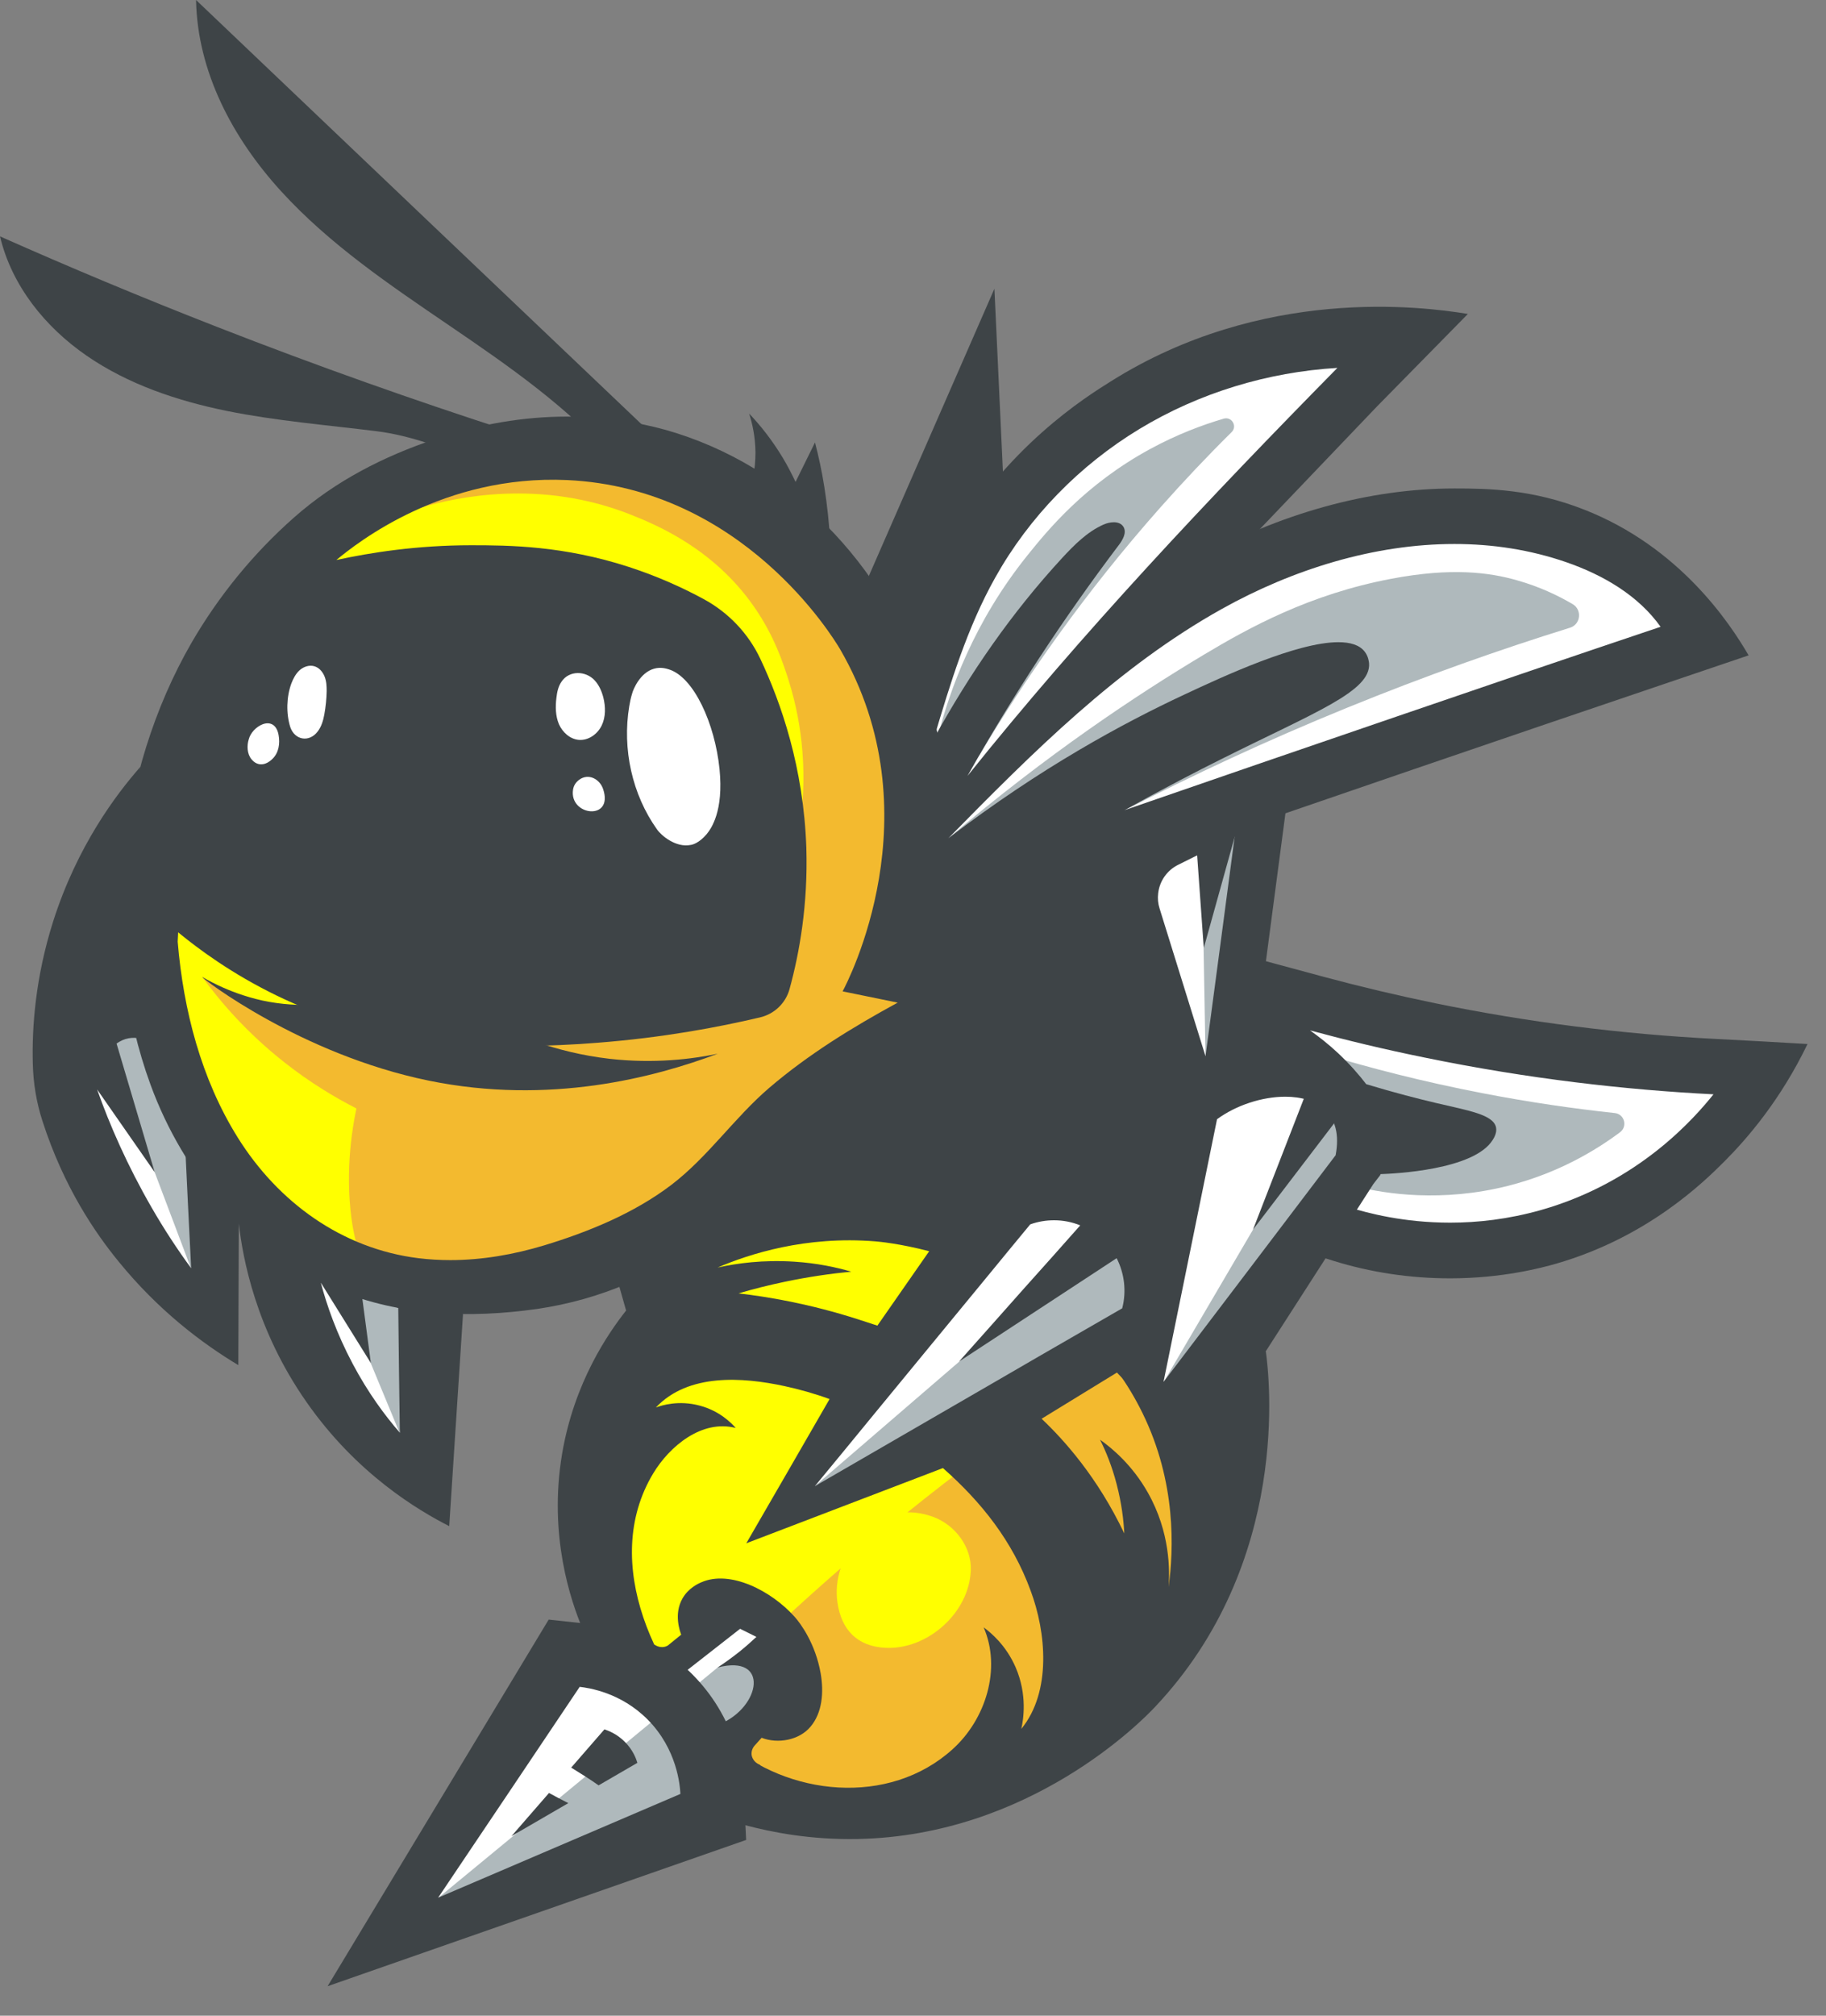 <svg width="58" height="64" viewBox="0 0 58 64" fill="none" xmlns="http://www.w3.org/2000/svg">
<rect x="0" y="0" width="58" height="64" fill="#808080" stroke="none"/>
<path d="M21.395 40.361C21.38 41.213 21.224 41.812 20.606 42.845C19.786 44.21 19.444 45.801 19.303 47.373C19.077 49.871 19.65 52.486 21.149 54.49C22.653 56.495 25.137 57.805 27.637 57.618C29.041 57.512 30.373 56.963 31.611 56.298C33.643 55.211 35.519 53.76 36.842 51.871C39.12 48.612 39.477 44.109 37.752 40.523C36.027 36.941 32.667 34.619 28.703 34.378C29.317 31.673 29.745 28.892 29.564 26.122C29.383 23.352 28.563 20.571 26.883 18.365C25.027 15.927 22.15 14.3 19.112 13.968C16.074 13.635 12.911 14.602 10.577 16.582C8.892 18.012 7.654 19.906 6.669 21.886C5.542 24.157 4.707 26.621 4.612 29.159C4.436 33.859 7.162 39.087 11.879 40.462C15.34 41.475 18.091 39.586 21.365 39.022C21.38 39.556 21.405 39.984 21.395 40.361Z" fill="#FFFF00"/>
<path d="M29.176 24.999C28.703 22.274 29.538 19.418 31.123 17.156C32.707 14.895 34.995 13.187 37.47 11.963C39.492 10.966 41.816 10.261 43.989 10.865C42.173 13.157 40.392 15.469 38.577 17.761C41.247 16.808 44.009 16.219 46.83 16.491C49.652 16.763 52.468 18.058 54.113 20.375C50.602 21.327 47.142 22.455 43.737 23.734C42.887 24.057 42.047 24.384 41.202 24.727C40.272 25.105 40.191 25.195 40.096 26.192C39.985 27.351 39.879 28.509 39.824 29.668C39.809 29.99 39.608 30.988 39.799 31.244C40.01 31.527 41.127 31.612 41.474 31.698C46.091 32.851 50.764 33.521 55.456 34.383C54.304 35.848 52.891 37.093 51.297 38.06C49.888 38.916 48.324 39.53 46.664 39.611C44.984 39.697 43.445 39.364 41.786 39.057C40.453 41.334 38.894 43.394 37.138 45.363C36.756 44.522 36.253 43.812 35.871 42.966C32.275 44.673 28.608 46.441 25.012 48.149C27.969 43.842 30.695 39.495 33.653 35.188C31.832 32.005 29.805 28.605 29.176 24.999Z" fill="white"/>
<path d="M13.001 40.926C12.971 42.819 13.484 44.839 13.761 46.718C10.401 44.673 7.911 40.885 7.141 37.022C6.533 38.558 6.161 40.341 6.307 41.988C3.168 38.387 0.588 33.234 3.852 28.791C3.862 31.446 4.928 34.186 6.478 36.342C8.022 38.498 10.491 40.074 13.001 40.926Z" fill="white"/>
<path d="M22.824 57.507C23.045 56.898 23.292 55.981 23.191 55.342C24.122 55.095 24.851 54.213 24.922 53.251C24.992 52.289 24.363 51.357 23.478 50.98C23.262 50.889 22.105 51.931 21.914 52.088C21.446 52.47 21.054 52.863 20.515 53.17C19.726 52.823 18.75 52.652 17.885 52.707C15.974 55.467 14.042 58.429 12.357 61.336C15.853 60.106 19.409 58.933 22.824 57.507Z" fill="white"/>
<path d="M13.433 16.098C14.434 15.811 17.14 15.177 20.072 16.355C20.877 16.678 22.673 17.428 23.945 19.256C24.594 20.183 24.881 21.07 25.047 21.594C25.555 23.201 25.555 24.606 25.489 25.482C22.642 27.467 19.796 29.451 16.949 31.436C14.927 31.879 12.905 32.328 10.878 32.771C10.28 32.7 9.515 32.549 8.67 32.232C7.699 31.864 6.95 31.401 6.422 31.018C7 31.809 7.845 32.796 9.037 33.733C9.852 34.377 10.642 34.846 11.321 35.194C11.23 35.627 11.18 35.994 11.15 36.256C10.989 37.712 11.17 38.755 11.21 38.981C11.26 39.248 11.311 39.465 11.351 39.606C12.156 39.943 14.987 41.011 18.407 39.984C21.486 39.062 23.206 36.992 23.759 36.256C25.917 34.801 28.069 33.345 30.227 31.894C29.629 31.582 29.035 31.27 28.437 30.957C28.894 29.492 29.639 26.338 28.497 22.767C28.175 21.755 26.43 16.375 21.254 14.955C17.517 13.938 14.313 15.6 13.433 16.098Z" fill="#F3BA2F"/>
<path d="M37.701 47.116C37.43 45.031 36.394 43.6 35.866 42.96C34.372 43.912 32.818 44.975 31.223 46.159C30.393 46.779 29.594 47.398 28.824 48.018C29.081 48.013 29.352 48.058 29.634 48.159C30.333 48.41 30.871 49.121 30.836 49.866C30.781 51.211 29.458 52.385 28.125 52.319C27.23 52.274 26.727 51.75 26.601 50.884C26.546 50.516 26.586 50.143 26.702 49.796C26.013 50.395 25.349 50.994 24.72 51.579C24.826 52.208 24.931 52.838 25.037 53.468C24.338 54.107 23.639 54.742 22.939 55.382C22.95 55.87 22.96 56.354 22.965 56.842C23.91 57.195 27.36 58.343 31.213 56.842C33.557 55.931 35.026 54.43 35.75 53.573C36.147 53.11 38.159 50.586 37.701 47.116Z" fill="#F3BA2F"/>
<path d="M22.794 52.944C19.73 55.468 16.672 57.991 13.609 60.514C16.527 59.447 19.444 58.374 22.366 57.306C22.758 56.53 23.151 55.75 23.538 54.974C24.096 54.495 24.654 54.017 25.208 53.538C25.027 53.014 24.846 52.491 24.665 51.967C24.041 52.294 23.417 52.622 22.794 52.944Z" fill="#AFB9BC"/>
<path d="M4.913 37.218C5.295 38.236 5.682 39.253 6.064 40.266C6.316 39.334 6.567 38.402 6.819 37.47C8.162 38.442 9.51 39.419 10.853 40.392C11.159 41.354 11.466 42.316 11.773 43.273C12.08 44.008 12.382 44.749 12.688 45.484C13.03 43.983 13.373 42.477 13.714 40.976C12.694 40.785 9.178 39.999 6.633 36.78C5.119 34.861 4.586 32.892 4.38 31.783C3.982 32.02 3.585 32.262 3.188 32.499C3.761 34.075 4.334 35.647 4.913 37.218Z" fill="#AFB9BC"/>
<path d="M25.883 47.182C27.427 45.852 28.971 44.522 30.515 43.192C32.487 41.55 34.458 39.913 36.425 38.271C36.319 39.777 36.214 41.283 36.108 42.789C32.703 44.25 29.293 45.716 25.883 47.182Z" fill="#AFB9BC"/>
<path d="M36.963 43.877C37.908 42.266 38.854 40.654 39.8 39.042C40.66 37.707 41.515 36.367 42.375 35.032C42.551 35.677 42.727 36.327 42.903 36.972C40.921 39.269 38.94 41.575 36.963 43.877Z" fill="#AFB9BC"/>
<path d="M38.291 33.536C38.271 32.393 38.251 31.245 38.23 30.101C38.442 28.625 38.653 27.154 38.869 25.679C39.206 26.026 39.543 26.369 39.875 26.716C39.352 28.988 38.824 31.26 38.291 33.536Z" fill="#AFB9BC"/>
<path d="M41.947 33.435C43.486 33.904 45.206 34.347 47.093 34.71C48.576 34.997 49.98 35.199 51.292 35.34C51.599 35.375 51.705 35.763 51.458 35.949C50.684 36.528 49.497 37.243 47.917 37.647C45.775 38.19 43.994 37.893 43.129 37.687C43.225 37.294 43.386 36.422 43.089 35.375C42.802 34.362 42.234 33.718 41.947 33.435Z" fill="#AFB9BC"/>
<path d="M30.121 26.616C33.28 23.936 36.116 22.057 38.229 20.793C39.677 19.926 41.604 18.864 44.199 18.375C46.115 18.012 47.317 18.174 48.203 18.43C48.897 18.627 49.48 18.904 49.953 19.181C50.26 19.362 50.209 19.826 49.867 19.931C47.644 20.622 45.275 21.458 42.791 22.47C40.206 23.523 37.842 24.631 35.709 25.734L30.121 26.616Z" fill="#AFB9BC"/>
<path d="M29.795 23.367C30.162 21.921 30.932 19.75 32.637 17.63C33.285 16.824 34.468 15.378 36.535 14.255C37.38 13.796 38.184 13.494 38.868 13.293C39.125 13.217 39.311 13.534 39.12 13.721C38.37 14.461 37.611 15.262 36.856 16.113C34.442 18.838 32.566 21.538 31.108 23.981C30.67 23.775 30.233 23.573 29.795 23.367Z" fill="#AFB9BC"/>
<path d="M40.825 34.821C41.846 34.821 42.676 35.349 42.424 36.679C40.604 39.077 38.783 41.48 36.957 43.877C37.526 41.097 38.089 38.316 38.657 35.536C39.266 35.088 40.096 34.821 40.825 34.821ZM40.825 33.31V34.821V33.31C39.769 33.31 38.627 33.687 37.767 34.317L37.294 34.664L37.178 35.239L36.328 39.409L35.478 43.58C36.077 44.205 36.676 44.824 37.274 45.449C37.732 45.403 38.194 45.358 38.652 45.318C40.307 42.744 41.967 40.17 43.621 37.596L43.838 37.314L43.903 36.966C44.145 35.687 43.732 34.856 43.345 34.382C42.782 33.687 41.886 33.31 40.825 33.31Z" fill="#3E4447"/>
<path d="M41.605 34.393C41.001 35.944 40.402 37.49 39.799 39.042C40.915 37.581 42.027 36.12 43.144 34.66C42.63 34.569 42.117 34.478 41.605 34.393Z" fill="#3E4447"/>
<path d="M38.543 25.205L36.752 26.096C35.943 26.5 35.399 27.275 35.289 28.172C35.243 28.549 35.279 28.927 35.389 29.29L36.254 32.07L36.848 33.984L37.502 36.085C37.517 36.029 37.527 35.974 37.547 35.924C37.743 35.385 37.99 34.816 38.513 34.518C38.875 34.312 39.297 34.297 39.71 34.292L39.785 33.738L40.706 26.761L41.078 23.941L38.543 25.205ZM38.291 33.536C37.804 31.975 37.316 30.408 36.833 28.847C36.782 28.691 36.767 28.524 36.788 28.358C36.833 27.97 37.074 27.628 37.426 27.456C38.025 27.159 38.618 26.862 39.217 26.565C38.91 28.882 38.603 31.209 38.291 33.536Z" fill="#3E4447"/>
<path d="M37.994 26.716C38.075 27.844 38.155 28.973 38.236 30.101C38.643 28.63 39.055 27.164 39.463 25.694C38.97 26.036 38.482 26.374 37.994 26.716Z" fill="#3E4447"/>
<path d="M35.283 12.109C34.539 12.577 31.918 14.184 30.077 17.473C29.087 19.246 28.523 21.13 27.98 22.948L27.965 22.989C28.055 23.251 28.161 23.513 28.236 23.78C28.382 24.293 28.468 24.832 28.518 25.366C28.568 25.92 28.588 26.474 28.694 27.018C28.795 27.532 28.85 28.051 28.85 28.575C29.428 27.638 30.002 26.696 30.58 25.759C31.108 25.13 31.642 24.495 32.17 23.865C34.106 22.223 36.042 20.576 37.979 18.934C39.895 16.924 41.816 14.919 43.733 12.91C44.698 11.928 45.664 10.945 46.625 9.968C45.151 9.726 40.096 9.082 35.283 12.109ZM30.731 24.636C32.165 22.092 33.769 19.644 35.529 17.317C35.66 17.146 35.796 16.914 35.685 16.728C35.62 16.622 35.504 16.582 35.379 16.582C35.268 16.582 35.147 16.612 35.047 16.657C34.529 16.889 34.121 17.302 33.734 17.72C32.124 19.468 30.807 21.377 29.66 23.457C30.183 21.704 30.716 19.936 31.611 18.34C32.693 16.405 34.297 14.768 36.193 13.62C38.09 12.472 40.272 11.812 42.48 11.681C38.401 15.826 34.368 20.093 30.731 24.636Z" fill="#3E4447"/>
<path d="M50.327 16.184C48.677 15.534 47.289 15.509 46.197 15.509C43.486 15.509 40.635 16.3 37.959 17.791C37.431 18.088 36.918 18.4 36.415 18.738C36.405 18.748 36.4 18.758 36.39 18.768C36.264 18.914 36.118 19.045 35.972 19.181C35.816 19.322 35.66 19.463 35.505 19.609C35.354 19.75 35.203 19.891 35.062 20.042C34.921 20.193 34.79 20.354 34.654 20.511C34.373 20.828 34.066 21.115 33.779 21.422C33.639 21.573 33.498 21.73 33.372 21.896C33.241 22.072 33.11 22.253 32.98 22.43C32.708 22.792 32.431 23.15 32.15 23.508C31.596 24.218 31.033 24.918 30.515 25.653C30.304 25.956 30.113 26.268 29.932 26.59L31.189 28.016C32.889 27.809 34.589 27.598 36.284 27.391C39.151 26.399 42.053 25.401 44.92 24.419C47.696 23.467 50.518 22.51 53.299 21.568L55.542 20.808C54.944 19.78 53.35 17.372 50.327 16.184ZM44.357 22.752C41.475 23.739 38.593 24.727 35.716 25.724C37.008 25.009 38.075 24.459 38.784 24.107C41.782 22.606 43.552 21.951 43.486 21.059C43.481 21.014 43.466 20.838 43.341 20.682C43.175 20.475 42.883 20.39 42.511 20.39C41.193 20.39 38.869 21.468 37.622 22.052C35.691 22.953 33.06 24.369 30.123 26.615C32.783 23.91 35.499 21.18 38.814 19.332C41.062 18.078 43.648 17.272 46.197 17.272C47.405 17.272 48.602 17.453 49.753 17.851C50.915 18.254 52.032 18.899 52.746 19.901C49.945 20.843 47.148 21.795 44.357 22.752Z" fill="#3E4447"/>
<path d="M54.506 32.987C51.514 32.836 48.511 32.453 45.589 31.854C44.412 31.612 43.22 31.33 42.058 31.018L39.558 30.343C39.548 30.418 39.538 30.514 39.533 30.59C39.417 31.713 39.302 32.831 39.201 33.944C39.428 33.833 40.298 33.446 41.273 33.773C42.073 34.04 42.39 34.649 42.983 35.506C43.19 35.808 43.371 36.145 43.27 36.523C43.23 36.679 43.149 36.825 43.064 36.961C42.958 37.133 42.843 37.294 42.737 37.465C42.501 37.848 42.325 38.271 42.144 38.684C41.977 39.062 41.817 39.44 41.641 39.807L42.345 40.029C43.542 40.402 44.794 40.588 46.062 40.588C47.711 40.588 48.964 40.256 49.437 40.12C52.324 39.283 54.099 37.551 54.778 36.871C55.507 36.14 56.558 34.921 57.413 33.148C56.443 33.088 55.472 33.038 54.506 32.987ZM48.954 38.417C47.907 38.714 46.927 38.82 46.062 38.82C44.593 38.82 43.446 38.518 42.868 38.337L43.854 37.279C44.271 37.264 46.821 37.153 47.415 36.191C47.465 36.11 47.55 35.964 47.52 35.798C47.435 35.39 46.675 35.269 45.599 35.017C45.066 34.891 44.311 34.7 43.396 34.423C43.164 34.12 42.873 33.788 42.511 33.446C42.194 33.148 41.887 32.912 41.61 32.715C42.767 33.028 43.979 33.32 45.247 33.577C48.556 34.257 51.645 34.604 54.426 34.745C53.832 35.486 52.067 37.531 48.954 38.417Z" fill="#3E4447"/>
<path d="M18.012 15.242C23.595 15.499 26.472 20.254 26.683 20.611C29.716 25.83 26.92 31.189 26.764 31.476C27.347 31.597 27.93 31.713 28.514 31.834C27.081 32.614 25.677 33.476 24.435 34.538C23.323 35.49 22.488 36.735 21.317 37.626C20.135 38.523 18.696 39.112 17.288 39.54C16.322 39.832 15.311 40.009 14.305 40.009C13.963 40.009 13.626 39.989 13.289 39.948C10.86 39.646 8.833 38.17 7.55 36.115C6.389 34.256 5.825 32.07 5.644 29.899C5.649 29.804 5.654 29.703 5.659 29.602C6.303 30.131 7.359 30.917 8.793 31.612C11.494 32.917 14.099 33.209 16.362 33.209C17.434 33.209 18.223 33.169 18.978 33.108C21.05 32.947 22.8 32.619 24.143 32.302C24.596 32.196 24.958 31.849 25.079 31.401C25.396 30.247 25.667 28.716 25.612 26.918C25.526 24.374 24.812 22.319 24.148 20.913C23.766 20.108 23.142 19.453 22.358 19.025C21.699 18.667 20.904 18.304 19.979 18.002C17.901 17.327 16.186 17.312 14.959 17.312C13.244 17.312 11.775 17.544 10.684 17.78C11.353 17.226 14.084 15.066 18.012 15.242ZM18.012 13.227C16.639 13.227 15.231 13.464 13.832 13.937C12.183 14.491 10.659 15.267 9.346 16.425C8.053 17.564 6.947 18.919 6.082 20.41C3.703 24.54 3.134 29.95 4.784 34.448C5.825 37.284 7.918 39.802 10.709 40.956C12.711 41.787 14.934 41.862 17.056 41.56C19.068 41.268 20.899 40.472 22.529 39.233C23.323 38.634 23.962 37.928 24.53 37.304C24.943 36.85 25.335 36.422 25.743 36.07C26.703 35.249 27.85 34.488 29.475 33.602L34.318 30.962L29.515 29.98C29.947 28.509 30.134 26.973 30.058 25.442C29.947 23.175 29.268 20.969 28.102 19.05C27.045 17.317 25.607 15.866 23.937 14.864C23.062 14.335 22.121 13.927 21.146 13.65C20.14 13.373 19.083 13.227 18.012 13.227Z" fill="#3E4447"/>
<path d="M6.422 31.023C6.407 31.048 9.535 33.476 13.624 34.312C17.452 35.093 20.787 34.211 22.798 33.456C21.984 33.627 20.782 33.778 19.358 33.617C17.618 33.415 16.285 32.831 15.48 32.403C14.127 32.166 12.774 31.924 11.421 31.688C10.622 31.884 9.54 32.025 8.338 31.768C7.176 31.511 6.432 31.008 6.422 31.023Z" fill="#3E4447"/>
<path d="M40.207 42.905C39 43.454 37.793 44.003 36.591 44.557C36.671 43.837 36.747 43.111 36.827 42.391C36.882 41.903 36.933 41.419 36.988 40.93C37.023 40.623 37.058 40.316 37.099 40.009C37.32 38.11 37.546 36.216 37.773 34.317C37.37 33.849 35.273 31.32 35.917 28.338C36.053 27.708 36.284 27.164 36.555 26.706C34.725 26.797 32.894 26.892 31.063 26.983C30.61 26.822 30.163 26.666 29.71 26.505C29.474 26.933 29.232 27.356 28.996 27.784C28.79 26.318 28.639 23.785 29.514 20.843C30.163 18.672 31.144 17.04 31.903 15.982C31.797 13.711 31.692 11.439 31.586 9.167C30.087 12.592 28.588 16.023 27.09 19.448C27.869 21.09 29.147 24.434 28.402 28.413C28.216 29.421 27.925 30.312 27.608 31.083C28.256 31.39 28.905 31.693 29.559 32C27.291 32.811 25.973 33.934 25.183 34.831C24.54 35.561 24.349 36.024 23.629 36.785C22.327 38.165 20.838 38.87 19.771 39.258C19.706 39.671 19.641 40.079 19.57 40.492C19.676 40.865 19.782 41.238 19.887 41.61C19.319 42.331 18.242 43.882 17.855 46.154C17.413 48.773 18.142 50.848 18.494 51.694C20.219 53.78 21.944 55.865 23.669 57.95C24.52 58.177 25.757 58.419 27.251 58.389C32.713 58.278 36.274 54.636 36.681 54.203C41.032 49.599 40.313 43.671 40.207 42.905ZM34.378 42.27C33.462 42.799 32.542 43.328 31.626 43.862C30.636 44.436 29.645 45.01 28.649 45.585C27.728 46.118 26.803 46.653 25.883 47.186C26.481 46.461 27.08 45.736 27.673 45.01C28.297 44.25 28.925 43.489 29.549 42.729C30.188 41.953 30.827 41.177 31.465 40.402C31.883 39.893 32.3 39.384 32.723 38.875C32.969 38.785 33.231 38.744 33.482 38.744C33.769 38.744 34.051 38.8 34.312 38.906C33.714 39.581 33.115 40.255 32.512 40.925C31.843 41.681 31.169 42.437 30.5 43.187C30.485 43.202 30.47 43.217 30.459 43.232C30.48 43.217 30.5 43.207 30.52 43.192C31.435 42.593 32.356 41.988 33.271 41.389C34.005 40.91 34.735 40.427 35.469 39.948C35.715 40.432 35.786 40.996 35.645 41.54C35.223 41.782 34.8 42.029 34.378 42.27ZM27.809 39.414C27.93 39.424 28.588 39.485 29.514 39.727C28.966 40.512 28.418 41.303 27.869 42.089C27.653 42.018 27.452 41.953 27.251 41.888C25.712 41.394 24.384 41.172 23.458 41.066C23.916 40.93 24.414 40.804 24.942 40.694C25.691 40.538 26.396 40.437 27.039 40.376C26.556 40.235 25.943 40.104 25.234 40.059C24.243 39.994 23.403 40.109 22.794 40.245C23.795 39.817 25.586 39.233 27.809 39.414ZM32.441 54.893C32.502 54.616 32.642 53.82 32.26 52.939C31.958 52.243 31.48 51.841 31.244 51.669C31.812 52.974 31.315 54.586 30.258 55.538C28.241 57.366 25.007 57.034 23.061 55.291C20.848 53.306 19.042 49.619 20.747 46.783C21.265 45.922 22.291 45.061 23.368 45.338C23.232 45.182 22.855 44.794 22.221 44.628C21.562 44.451 21.024 44.617 20.833 44.688C21.859 43.6 23.579 43.721 24.912 44.008C25.4 44.114 25.883 44.25 26.35 44.421C25.47 45.947 24.59 47.474 23.705 49C25.787 48.204 27.869 47.408 29.951 46.612C31.179 47.695 32.16 48.934 32.733 50.496C33.231 51.82 33.407 53.709 32.441 54.893ZM37.119 50.385C37.154 49.881 37.179 48.657 36.455 47.383C35.967 46.522 35.333 45.988 34.941 45.711C35.127 46.083 35.323 46.557 35.469 47.126C35.625 47.725 35.69 48.259 35.711 48.687C34.861 46.904 33.809 45.731 33.085 45.046C33.895 44.552 34.705 44.053 35.509 43.56C35.796 43.958 36.057 44.391 36.289 44.864C37.37 47.066 37.28 49.201 37.119 50.385Z" fill="#3E4447"/>
<path d="M18.413 53.558C18.71 53.593 19.721 53.74 20.571 54.596C21.507 55.538 21.597 56.681 21.612 56.958C19.047 58.056 16.482 59.154 13.917 60.252C15.416 58.026 16.915 55.79 18.413 53.558ZM17.428 51.423C15.089 55.301 12.745 59.185 10.406 63.063C14.837 61.517 19.268 59.965 23.7 58.419C23.674 57.9 23.649 57.376 23.624 56.858C23.599 56.379 23.509 55.88 23.358 55.407C23.081 54.551 22.623 53.8 22 53.17C20.787 51.952 19.374 51.634 18.64 51.554L17.428 51.423Z" fill="#3E4447"/>
<path d="M26.068 53.135C25.902 52.183 25.425 51.538 25.238 51.332C24.504 50.511 23.196 49.836 22.276 50.239C22.17 50.284 21.864 50.425 21.677 50.753C21.396 51.246 21.597 51.795 21.637 51.901C21.32 52.158 20.998 52.42 20.682 52.677C21.612 53.276 22.286 54.233 22.643 55.276C22.734 55.533 22.804 55.81 22.975 56.021C23.267 56.384 23.77 56.49 24.227 56.565C24.202 56.414 24.167 56.188 24.142 56.036C24.122 56.031 23.931 55.956 23.881 55.754C23.881 55.744 23.875 55.734 23.875 55.724C23.86 55.618 23.896 55.508 23.966 55.427C24.041 55.341 24.117 55.256 24.192 55.175C24.71 55.377 25.384 55.251 25.741 54.828C26.124 54.379 26.169 53.724 26.068 53.135ZM22.864 54.742C22.492 54.193 22.115 53.644 21.743 53.095C22.331 52.636 22.92 52.173 23.508 51.715C23.679 51.8 23.855 51.886 24.026 51.972C23.865 52.123 23.684 52.284 23.483 52.445C23.242 52.636 23.01 52.803 22.794 52.944C24.449 52.511 24.172 54.198 22.864 54.742Z" fill="#3E4447"/>
<path d="M20.782 52.213C20.812 52.233 20.883 52.284 20.993 52.294C21.099 52.304 21.174 52.269 21.209 52.249C21.144 52.349 21.079 52.445 21.013 52.546C20.908 52.475 20.797 52.405 20.691 52.329C20.722 52.294 20.752 52.254 20.782 52.213Z" fill="#3E4447"/>
<path d="M20.083 22.006C20.113 21.896 20.324 21.357 20.777 21.231C20.988 21.17 21.174 21.231 21.24 21.251C22.04 21.493 22.708 22.979 22.854 24.414C22.99 25.759 22.588 26.313 22.442 26.489C22.21 26.761 22.009 26.817 21.939 26.827C21.471 26.923 21.003 26.53 20.868 26.333C20.078 25.225 19.761 23.779 19.987 22.424C20.008 22.294 20.038 22.148 20.083 22.006Z" fill="white"/>
<path d="M17.835 21.644C17.734 21.79 17.694 21.971 17.674 22.153C17.639 22.435 17.643 22.732 17.754 22.994C17.87 23.256 18.111 23.472 18.393 23.492C18.695 23.513 18.981 23.306 19.112 23.034C19.243 22.762 19.238 22.44 19.163 22.142C19.112 21.946 19.027 21.75 18.886 21.599C18.604 21.296 18.081 21.276 17.835 21.644Z" fill="white"/>
<path d="M18.202 25.069C18.071 25.91 19.5 26.072 19.157 25.054C19.052 24.737 18.695 24.54 18.398 24.757C18.282 24.843 18.222 24.948 18.202 25.069Z" fill="white"/>
<path d="M9.255 21.699C9.315 21.543 9.396 21.387 9.521 21.276C9.647 21.166 9.828 21.105 9.989 21.155C10.14 21.201 10.251 21.332 10.311 21.483C10.371 21.634 10.376 21.79 10.376 21.946C10.371 22.193 10.346 22.44 10.301 22.687C10.266 22.878 10.21 23.07 10.09 23.226C9.818 23.583 9.36 23.498 9.22 23.085C9.084 22.651 9.099 22.122 9.255 21.699Z" fill="white"/>
<path d="M8.335 22.999C8.551 22.913 8.782 22.979 8.848 23.331C8.898 23.603 8.858 23.895 8.657 24.092C8.45 24.298 8.189 24.349 7.988 24.107C7.847 23.936 7.837 23.674 7.902 23.472C7.957 23.261 8.144 23.074 8.335 22.999Z" fill="white"/>
<path d="M23.936 15.081C23.971 14.874 23.996 14.632 23.996 14.365C23.991 13.857 23.895 13.439 23.795 13.131C24.142 13.494 24.519 13.962 24.871 14.547C25.027 14.809 25.158 15.066 25.269 15.302C25.475 14.884 25.681 14.466 25.887 14.048C25.998 14.476 26.104 14.95 26.184 15.463C26.28 16.068 26.335 16.627 26.365 17.136C25.55 16.451 24.745 15.766 23.936 15.081Z" fill="#3E4447"/>
<path d="M20.752 13.826C15.909 9.218 11.065 4.609 6.227 0C6.272 2.282 7.388 4.382 8.927 6.07C10.466 7.757 12.378 9.046 14.264 10.331C16.15 11.615 18.051 12.93 19.55 14.648C19.957 14.386 20.34 14.088 20.752 13.826Z" fill="#3E4447"/>
<path d="M16.175 13.685C13.198 12.723 10.095 11.63 6.886 10.376C4.486 9.439 2.188 8.477 0 7.505C0.372 9.067 1.428 10.381 2.751 11.293C4.074 12.205 5.623 12.723 7.197 13.046C8.767 13.363 10.371 13.494 11.96 13.691C13.087 13.832 14.113 14.245 15.169 14.668C15.592 14.471 15.858 14.038 16.175 13.685Z" fill="#3E4447"/>
<path d="M7.897 37.858C2.847 32.549 4.296 25.125 4.462 24.344C3.682 25.23 2.45 26.867 1.69 29.25C1.127 31.023 1.011 32.604 1.042 33.773C1.057 34.392 1.157 35.002 1.348 35.591C2.032 37.712 3.043 39.168 3.763 40.049C5.04 41.621 6.443 42.668 7.57 43.343C7.575 41.847 7.58 40.346 7.585 38.85C7.711 39.948 8.123 42.21 9.733 44.512C11.327 46.799 13.289 47.957 14.269 48.456C14.415 46.209 14.561 43.968 14.707 41.721C13.213 41.364 10.336 40.422 7.897 37.858ZM4.814 38.337C4.039 36.992 3.481 35.712 3.084 34.589C3.692 35.465 4.306 36.342 4.914 37.218C4.512 35.858 4.105 34.493 3.702 33.133C3.768 33.088 3.858 33.032 3.979 32.992C4.255 32.907 4.497 32.977 4.597 33.012C5.02 34.055 5.447 35.098 5.87 36.14C5.935 37.516 6.001 38.891 6.071 40.266C5.649 39.691 5.226 39.052 4.814 38.337ZM11.201 43.298C10.688 42.331 10.377 41.434 10.19 40.724C10.719 41.575 11.252 42.426 11.78 43.278C11.674 42.482 11.569 41.686 11.463 40.885C11.86 41.102 12.253 41.313 12.65 41.53C12.665 42.85 12.68 44.169 12.7 45.489C12.227 44.945 11.689 44.22 11.201 43.298Z" fill="#3E4447"/>
<path d="M19.013 56.686C19.425 56.45 19.832 56.208 20.245 55.971C20.205 55.835 20.104 55.563 19.853 55.311C19.606 55.059 19.335 54.953 19.199 54.908L18.143 56.122C18.434 56.303 18.731 56.485 19.013 56.686Z" fill="#3E4447"/>
<path d="M17.438 56.928C17.041 57.386 16.643 57.84 16.246 58.298C16.85 57.95 17.448 57.598 18.052 57.25C17.846 57.145 17.639 57.039 17.438 56.928Z" fill="#3E4447"/>
</svg>
